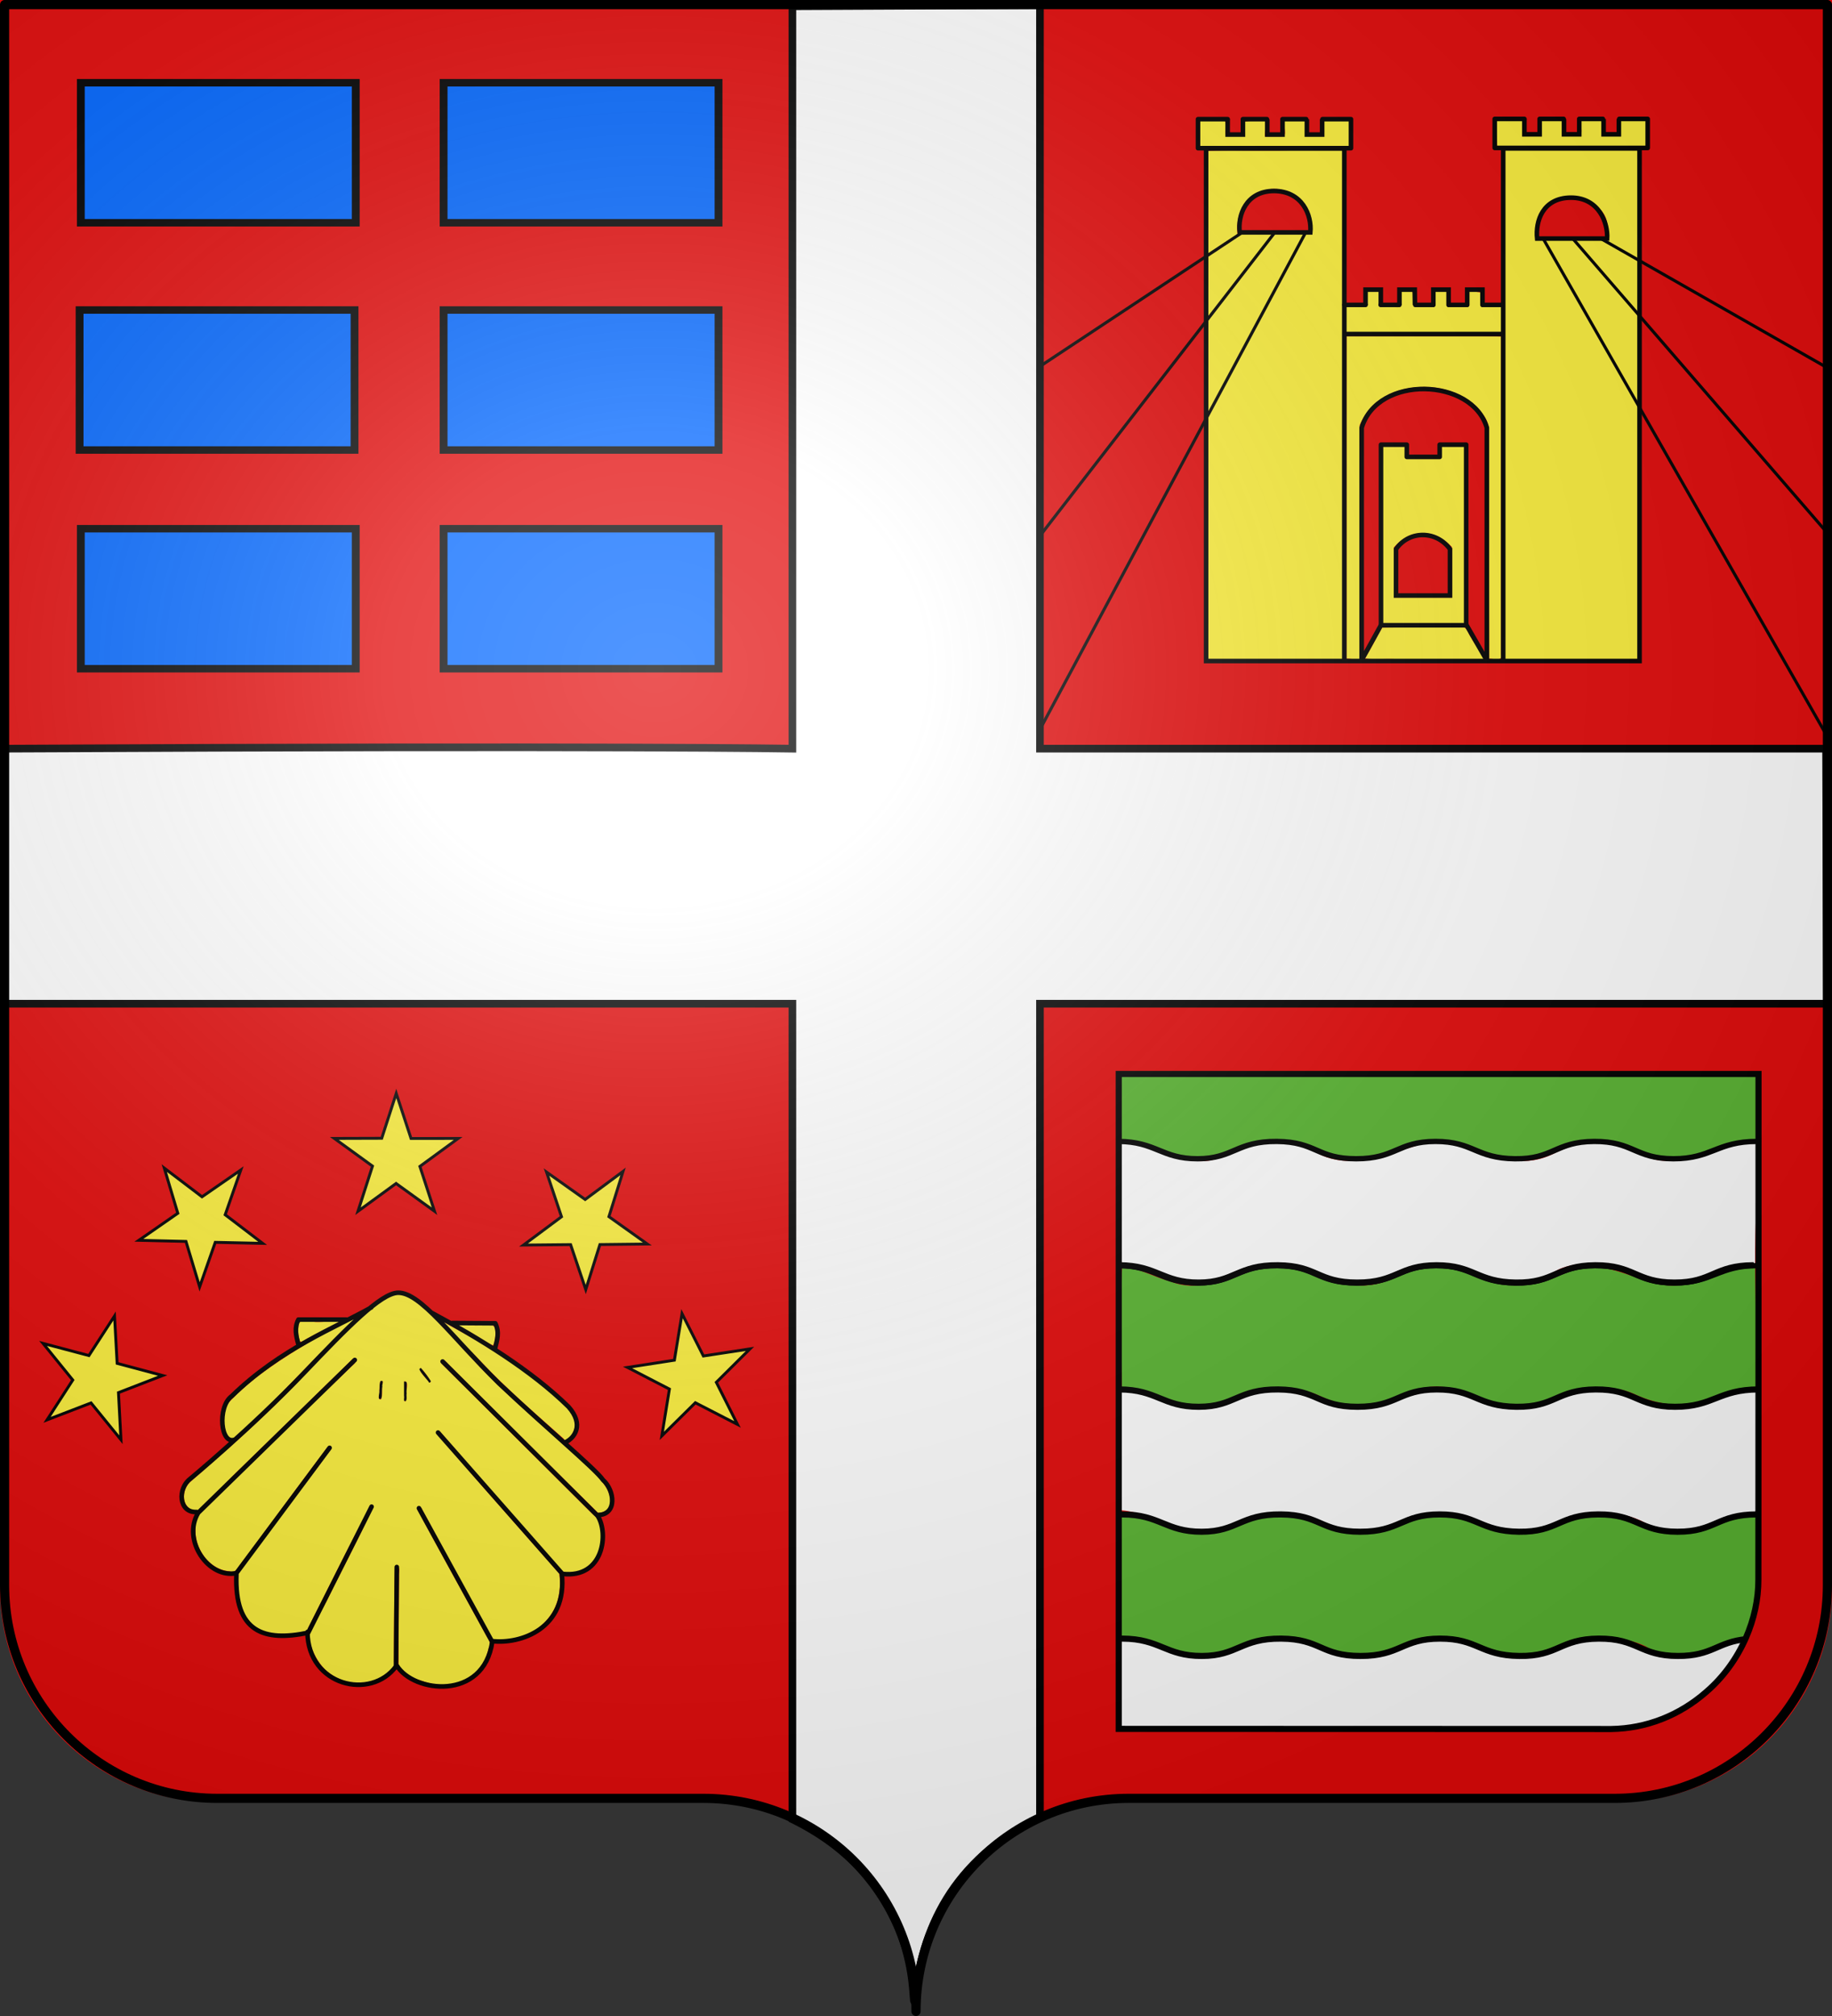 <svg xmlns="http://www.w3.org/2000/svg" xmlns:xlink="http://www.w3.org/1999/xlink" width="600" height="660" style="display:inline" version="1.0"><rect width="100%" height="100%" fill="#333333" stroke="none"/><defs><radialGradient xlink:href="#a" id="b" cx="285.186" cy="200.448" r="300" fx="285.186" fy="200.448" gradientTransform="matrix(1.551 0 0 1.35 -227.894 -51.264)" gradientUnits="userSpaceOnUse"/><linearGradient id="a"><stop offset="0" style="stop-color:white;stop-opacity:.314"/><stop offset=".19" style="stop-color:white;stop-opacity:.251"/><stop offset=".6" style="stop-color:#6b6b6b;stop-opacity:.125"/><stop offset="1" style="stop-color:black;stop-opacity:.125"/></linearGradient></defs><g style="display:inline"><path d="M300 660c0-38.68 31.36-70.072 70-70.072h160c38.64 0 70-31.392 70-70.072V0H0v519.856c0 38.68 31.36 70.072 70 70.072h160c38.64 0 70 31.392 70 70.072" style="fill:#e20909;fill-opacity:1;fill-rule:nonzero;stroke:none"/><path d="M2.296 245.703c203.722-1.01 258.47 0 258.47 0V4.34l81.079-.381v241.743h257.461l.29 82.916H341.845v264.588c-28.967 13.97-38.739 36.401-41.166 59.782-.95.166 2.615-38.473-39.913-59.234V328.619H2.422z" style="fill:#fff;fill-rule:evenodd;stroke:#000;stroke-width:2.492;stroke-linecap:butt;stroke-linejoin:miter;stroke-miterlimit:4;stroke-opacity:1;stroke-dasharray:none" transform="matrix(1 0 0 1.007 -1.246 -2.323)"/></g><g style="display:inline"><path d="M331.748 115.526z" style="fill:none;stroke:#000;stroke-width:1px;stroke-linecap:butt;stroke-linejoin:miter;stroke-opacity:1"/><g style="display:inline"><g style="display:inline"><rect width="106.311" height="56.731" x="653.15" y="37.266" rx=".912" ry="0" style="fill:#06f;fill-opacity:1;stroke:#000;stroke-width:3.023;stroke-miterlimit:4;stroke-opacity:1;stroke-dasharray:none" transform="matrix(.847 0 0 .808 -526.748 -3.02)"/></g><g style="display:inline"><rect width="106.311" height="56.731" x="653.15" y="37.266" rx=".912" ry="0" style="fill:#06f;fill-opacity:1;stroke:#000;stroke-width:3.023;stroke-miterlimit:4;stroke-opacity:1;stroke-dasharray:none" transform="matrix(.847 0 0 .808 -527.148 71.38)"/></g><g style="display:inline"><rect width="106.311" height="56.731" x="653.15" y="37.266" rx=".912" ry="0" style="fill:#06f;fill-opacity:1;stroke:#000;stroke-width:3.023;stroke-miterlimit:4;stroke-opacity:1;stroke-dasharray:none" transform="matrix(.847 0 0 .808 -526.748 142.98)"/></g><g style="display:inline"><rect width="106.311" height="56.731" x="653.15" y="37.266" rx=".912" ry="0" style="fill:#06f;fill-opacity:1;stroke:#000;stroke-width:3.023;stroke-miterlimit:4;stroke-opacity:1;stroke-dasharray:none" transform="matrix(.847 0 0 .808 -407.935 -3.02)"/></g><g style="display:inline"><rect width="106.311" height="56.731" x="653.15" y="37.266" rx=".912" ry="0" style="fill:#06f;fill-opacity:1;stroke:#000;stroke-width:3.023;stroke-miterlimit:4;stroke-opacity:1;stroke-dasharray:none" transform="matrix(.847 0 0 .808 -407.935 71.38)"/></g><g style="display:inline"><rect width="106.311" height="56.731" x="653.15" y="37.266" rx=".912" ry="0" style="fill:#06f;fill-opacity:1;stroke:#000;stroke-width:3.023;stroke-miterlimit:4;stroke-opacity:1;stroke-dasharray:none" transform="matrix(.847 0 0 .808 -407.935 142.98)"/></g></g><path d="m129.774 357.964 4.843 14.752 15.437-.018-12.534 9.164 4.788 14.676-12.589-9.088-12.478 9.088 4.753-14.78-12.5-9.06 15.527-.047z" style="fill:#fcef3c;fill-opacity:1;stroke:#000;stroke-width:.947;stroke-miterlimit:4;stroke-opacity:1;stroke-dasharray:none;stroke-dashoffset:0"/><path d="m204.053 383.493-4.628 14.82 12.576 8.953-15.525.179-4.628 14.727-4.968-14.71-15.436.149 12.455-9.27-4.912-14.635 12.665 8.981zM78.865 383.03l-5.116 14.66 12.273 9.364-15.523-.335-5.113 14.565-4.478-14.866-15.433-.362 12.756-8.853-4.425-14.79 12.361 9.396zM37.513 430.832l.851 15.503 14.914 3.986-14.48 5.6.818 15.416-9.802-12.042-14.408 5.542 8.424-13.042-9.724-11.99 15.008 3.98zM223.373 430.066l6.995 13.861 15.26-2.328-11.02 10.937 6.93 13.794-13.807-7.102-10.978 10.853 2.488-15.325-13.714-7.087 15.344-2.37z" style="fill:#fcef3c;fill-opacity:1;stroke:#000;stroke-width:.947;stroke-miterlimit:4;stroke-opacity:1;stroke-dasharray:none;stroke-dashoffset:0;display:inline"/><g style="display:inline"><path d="M367.264 536.593c-.317 9.294-.644 18.703-.736 28.041.471 1.853 4.216.404 5.746.86 53.646-.066 107.293-.11 160.937-.203 8.892-1.657 17.448-5.228 24.344-11.146 5.474-4.537 10.001-10.343 12.959-16.75-1.78-.64-3.839.597-5.647 1.073-6.596 2.804-13.862 4.827-21.02 3.135-6.46-1.276-12.315-5.314-19.125-4.875-5.068-.349-10.026.877-14.621 2.94-7.58 3.342-16.408 3.33-24.068.239-6.522-2.812-13.824-4.239-20.853-2.658-5.908 1.48-11.304 4.916-17.562 4.801-5.946.62-11.715-1.06-17.115-3.417-8.086-3.155-17.325-2.502-25.19.988-7.553 3.415-16.398 3.299-23.956.002-4.5-1.728-9.26-3.228-14.093-3.03" style="color:#000;fill:#fff;fill-opacity:1;fill-rule:nonzero;stroke:none;stroke-width:2;marker:none;visibility:visible;display:inline;overflow:visible"/><path d="M367.232 352.374c-.243 6.955-.035 13.985-.104 20.969.86 1.037 2.75.152 4 .666 6.99 1.112 13.272 5.499 20.552 5.12 6.33.489 12.027-2.604 17.875-4.453 4.995-1.23 10.368-1.258 15.386-.302 6.284 1.767 12.264 5.174 18.99 4.779 5.996.346 11.606-1.95 17.072-4.081 5.306-1.708 11.186-1.717 16.594-.542 5.774 1.66 11.263 4.748 17.448 4.531 5.526.607 10.857-1.126 15.875-3.26 6.13-2.45 13.082-2.655 19.437-1.115 5.711 1.846 11.279 4.81 17.459 4.47 6.654.415 12.648-2.907 18.854-4.678 2.812-.983 5.914-.338 8.677-1.323.17-6.804.824-13.456.873-20.279-1.421-1.1-4.764-.372-6.613-.68h-202l-.301.143z" style="color:#000;fill:#5ab532;fill-opacity:1;fill-rule:nonzero;stroke:none;stroke-width:2;marker:none;visibility:visible;display:inline;overflow:visible"/><path d="M366.968 495.843c-.108 12.856.057 27.053.193 39.825 10.996-.206 21.45 8.878 32.682 5.712 10.297-3.072 20.95-7.923 31.475-3.494 9.889 7.125 21.982 2.891 32.7-.975 14.01-3.845 27.019 8.583 41.062 3.957 10.593-4.069 23.36-6.998 33.956-1.857 10.075 6.838 22.178.986 32.232-2.887 6.353-12.626 3.733-27.267 3.825-40.006-11.491.813-22.958 9.36-34.62 4.768-11.17-7.783-23.402-4.625-34.312.25-14.518 5.065-27.341-8.695-41.918-3.906-10.272 4.156-22.896 6.125-33.282 1.2-11.382-4.634-22.733-1.552-34.018 3.581-10.157 1.68-20.074-6.098-29.975-6.168" style="color:#000;fill:#5ab532;fill-opacity:1;fill-rule:nonzero;stroke:none;stroke-width:1;marker:none;visibility:visible;display:inline;overflow:visible"/><path d="M470.68 455.386c-11.573.597-23.524 9.118-35.269 4.594-11.352-4.872-21.584-7.308-35.437.406-11.297 3.91-22.066-5.562-33.106-5.043.062 12.614.074 26.512.293 39.075 11.955 1.002 22.851 10.483 34.922 4.954 8.677-2.79 18.576-6.553 27.45-2.597 7.63 4.506 17.172 6.95 25.744 2.766 8.367-2.96 17.655-6.61 26.255-2.766 7.591 4.678 17.545 6.755 26.07 2.566 9.529-3.991 20.033-5.871 29.684-1.58 12.858 6.855 20.934 1.66 30.75-1.968 7.222-.58 8.09.02 7.094-4.813.305-11.498.661-24.145.463-35.562-11.517-.33-22.612 8.93-34.307 4.968-11.491-8.055-23.977-5.474-35.28-.406-12.589 4.75-22.918-4.879-35.326-4.594" style="color:#000;fill:#fff;fill-opacity:1;fill-rule:nonzero;stroke:none;stroke-width:1;marker:none;visibility:visible;display:inline;overflow:visible"/><path d="M367.58 414.449c-1.152 12.942-.519 26.584-.119 39.762 11.395 1.031 22.75 10.057 34.353 4.93 9.559-3.963 20.71-6.772 30.316-2.192 17.22 7.769 23.662.09 35.094-2.75 12.509-2.272 24.804 10.452 37.337 5.494 9.985-3.309 20.428-7.938 30.632-3.338 8.715 4.136 18.345 4.801 27.133 1.091 3.622-2.551 12.498.143 12.992-4.522-.084-11.951-.233-26.641-.525-38.506-10.768.466-20.308 8.48-31.444 5.937-9.957-2.051-19.118-8.43-29.344-4.094-9.854 4.128-21.134 5.689-31.102 1.16-9.547-4.579-18.888-2.998-30.023 2.372-11.785 3.875-22.448-4.329-33.912-5.388-11.916.075-23.663 10.104-35.649 5.103-4.978-1.26-10.65-4.43-15.739-5.059" style="color:#000;fill:#5ab532;fill-opacity:1;fill-rule:nonzero;stroke:none;stroke-width:1;marker:none;visibility:visible;display:inline;overflow:visible"/><path d="M469.486 373.68c-12.095 2.451-24.825 10.017-37.145 4.318-13.63-7.962-23.587-2.53-34.617 1.607-10.376 2.828-20.697-5.67-30.756-6.162.062 12.698-.325 27.079-.107 39.725 11.204 1.235 22.827 9.662 34.27 5.137 11.496-5.239 24.849-4.078 36.337.469 14.174 4.35 27.015-9.05 41.256-4.231 10.195 3.806 19.315 8.256 31.937.937 11.243-4.695 22.825 1.562 33.782 4.381 10.525 1.762 20.058-5.632 30.375-6.018-.084-12.691.966-27.52.675-40.125-12.15.391-24.595 9.992-36.8 4.856-12.34-6.534-20.635-5.468-30.375-.625-13.223 6.308-25.731-3.12-38.832-4.269" style="color:#000;fill:#fff;fill-opacity:1;fill-rule:nonzero;stroke:none;stroke-width:1;marker:none;visibility:visible;display:inline;overflow:visible"/><path d="M574.37 414.216c-13.034 0-13.44 5.687-25.987 5.672s-13.16-5.75-25.95-5.672c-12.785.08-13.147 5.83-25.975 5.672-12.827-.158-13.601-5.683-25.987-5.672s-12.939 5.677-25.975 5.672-13.003-5.555-25.975-5.672c-13.18-.118-14.132 5.647-25.95 5.672s-13.678-5.636-25.988-5.672m.025 40.66c12.322.036 14.17 5.706 26 5.681 11.83-.024 12.795-5.8 25.988-5.68 12.985.116 12.95 5.675 26 5.68 13.05.006 13.601-5.67 26-5.68 12.399-.012 13.16 5.523 26 5.68s13.214-5.602 26.012-5.68c12.803-.08 13.417 5.665 25.975 5.68 12.559.016 14.298-5.68 27.346-5.68" style="fill:none;stroke:#000;stroke-width:2;stroke-linecap:butt;stroke-linejoin:miter;stroke-miterlimit:4;stroke-opacity:1;stroke-dasharray:none"/><path d="M561.98 226.174c-1.404-.073.469-.112-1.053-.112-32.588 0-36.937 18.708-68.302 18.657-31.365-.052-32.9-18.916-64.875-18.656-31.964.26-32.87 19.174-64.937 18.656-32.069-.518-34.004-18.693-64.97-18.656-30.965.036-32.345 18.673-64.937 18.656-32.591-.018-32.507-18.273-64.937-18.656-32.95-.39-35.331 18.575-64.875 18.656-29.545.08-34.195-18.54-64.969-18.656m.063 133.75c30.805.116 35.425 18.768 65 18.687 29.574-.081 31.985-19.077 64.968-18.687 32.463.383 32.376 18.67 65 18.687s34.003-18.65 65-18.687 32.9 18.168 65 18.687 33.035-18.427 65.031-18.687c32.007-.26 33.541 18.636 64.938 18.687s35.744-18.687 68.365-18.687" style="fill:none;stroke:#000;stroke-width:5.735;stroke-linecap:butt;stroke-linejoin:round;stroke-miterlimit:4;stroke-opacity:1;stroke-dasharray:none;display:inline" transform="matrix(.4 0 0 .304 351 304.96)"/><path d="M575.37 495.79c-13.034 0-13.44 5.687-25.987 5.671-12.546-.015-13.16-5.75-25.95-5.671-12.785.079-13.147 5.829-25.975 5.671-12.827-.157-13.601-5.683-25.987-5.671-12.386.01-12.939 5.676-25.975 5.671s-13.003-5.555-25.975-5.671c-13.18-.119-14.132 5.647-25.95 5.671s-13.678-5.636-25.988-5.671q-.607-.003-1.177.014m-.004 40.661q.584-.017 1.206-.015c12.322.035 14.17 5.705 26 5.68 11.83-.024 12.795-5.799 25.988-5.68 12.985.116 12.95 5.675 26 5.68 13.05.006 13.601-5.67 26-5.68 12.399-.012 13.16 5.523 26 5.68s13.214-5.601 26.012-5.68c12.803-.08 13.417 5.665 25.975 5.68 11.3.015 12.76-4.595 22.443-5.52" style="fill:none;stroke:#000;stroke-width:2;stroke-linecap:butt;stroke-linejoin:miter;stroke-miterlimit:4;stroke-opacity:1;stroke-dasharray:none"/><path d="M571.786 536.24c-2.958 6.74-7.398 12.87-12.926 17.63-8.815 7.741-19.668 12.002-31.148 12.18-53.952 0-107.36-.05-161.311-.05V351.6h209.532v22.067M575.902 495l-.016 22.083c.029 6.511-1.434 13.082-4.1 19.157m4.135-81.24c-.005 13.358-.01 26.694-.019 40m.027-81c-.001 13.683-.004 27.353-.008 41m.01-81.333c0 13.451 0 26.899-.002 40.333" style="color:#000;fill:none;stroke:#000;stroke-width:2;stroke-linecap:butt;stroke-linejoin:miter;stroke-miterlimit:4;stroke-opacity:1;stroke-dasharray:none;stroke-dashoffset:0;marker:none;visibility:visible;display:inline;overflow:visible"/></g><g style="display:inline"><path d="M432.58 140.757c0 19.049-.176 39.062-.176 58.11 7.833.29 16.503-.046 24.422.037 2.616.81 3.287-.438 2.679-3.443 0-18.03.088-36.85.088-54.88-2.304-.2-5.764-.123-8.067.089-.252 1.1.566 2.894-.38 3.686-3.668.118-7.002.63-10.62.022-1.567-.588.345-3.183-.833-3.657-2.055.088-5.145-.26-7.113.036m13.157 28.534c3.785-.31 6.997 1.78 9.502 4.402v16.579h-19.004v-16.388c2.322-2.692 5.445-4.835 9.168-4.593h.334" style="color:#000;fill:#fcef3c;fill-opacity:1;fill-rule:nonzero;stroke:none;stroke-width:1;marker:none;visibility:visible;display:inline;overflow:visible" transform="translate(20.257 5.37)"/><path d="M420.707 104.831v105.428c1.176-.17 5.183 1.092 4.916-.917.058-25.198-.59-50.396-.542-75.595 2.736-6.32 8.793-10.815 15.556-11.927 9.032-1.78 19.53.927 24.925 8.69 1.404 1.813 2.078 3.997 1.753 6.293q.071 36.727.157 73.456c1.403.002 4.698 1.03 3.906-1.528v-103.9c-7.884-.29-15.991-.041-23.96-.124H420.83z" style="color:#000;fill:#fcef3c;fill-opacity:1;fill-rule:nonzero;stroke:none;stroke-width:1;marker:none;visibility:visible;display:inline;overflow:visible" transform="translate(20.257 5.37)"/><path d="M432.396 200.117c-1.884 3.353-3.597 6.808-5.625 10.075 2.967.446 6.423.064 9.578.191 9.612-.049 19.94.56 29.542.238-.76-2.296-3.196-4.99-4.349-7.25-1.053-1.287-1.294-4.022-3.515-3.32-8.537.044-17.127-.09-25.631.066M427.385 90.03c-.175 1.41.44 3.447-.342 4.664-2.137.576-4.422-.071-6.511.313.087 2.569-.17 6.07.124 8.553 16.807 0 33.966.351 50.773.351.201-2.501.561-6.596.35-9.097-2.148-.056-4.56-.025-6.708-.084-.352-1.439.42-3.542-.612-4.386-1.853-.146-4.672-1.673-3.677 1.943-.096.955.514 2.538-1.026 2.315-1.991.034-3.95.703-5.79-.052-.498-1.433.122-3.258-.216-4.644-1.95-.21-5.092-1.225-4.32 1.317.219 1.279.38 4.198-1.191 3.972-1.782-.17-3.676.19-5.217-.838-.715-1.251-.273-2.966-.712-4.276-1.672.07-4.614-1.143-3.749 1.52.073 1.186.42 3.857-1.304 3.604-1.92.046-3.488-.27-5.408-.3-.351-1.438.597-4.243-.435-5.087-1.019.098-3.102-.098-4.03.212M372.379 33.932c.087 2.569-.17 6.158.124 8.64 16.196 0 32.919.264 49.115.264.202-2.508.474-6.434.263-8.94-2.672.082-6.009-.167-8.596.123-.46 1.435 1.101 4.89-.829 4.853-1.852 0-3.354.088-5.207.088-.416-1.457.964-4.692-.647-5.065-1.858.084-4.467-.079-6.24.212-.459 1.434 1.19 5.24-.74 5.204h-5.558c-.417-1.457 1.314-4.955-.297-5.328-1.857.083-4.643.184-6.414.475-.46 1.434.925 4.538-1.005 4.502-1.954 0-3.12-.088-5.074-.088-.416-1.457.7-4.516-.91-4.889-2.467.083-5.606-.34-7.985-.051M375.48 44.019c0 55.413-.439 111.09-.439 166.503 7.884.29 16.43.217 24.4.3 6.543-.083 13.925.165 20.383-.124 0-55.414-.176-111.617-.176-167.03-7.883-.29-16.517.31-24.486.227-6.543.082-13.225-.165-19.682.124m21.554 12.453c5.767-.067 10.876 4.414 11.899 9.998.44 1.709.625 3.022.598 4.795-8.224-.072-16.271.21-24.492-.02-.534-5.017 1.14-10.588 5.778-13.045 1.862-1.089 4.027-1.722 6.217-1.728M472.043 43.58c0 55.414.351 111.617.351 167.03 7.833.29 16.152.042 24.07.124 6.493-.084 13.386.254 19.793-.036 0-55.414.263-111.529.263-166.942-7.833-.29-16.678-.305-24.597-.388-6.491.084-13.475-.078-19.88.212m22.236 15.595c5.375.277 10.944 3.033 11.905 8.642.457 1.87.558 3.528.524 5.457-8.169 0-19.33.092-23.978.087-.203-4.75.38-10.218 4.891-12.716 1.962-1.17 4.356-1.32 6.658-1.47M469.644 33.844c.087 2.569.18 6.158.475 8.641 16.196 0 32.568.351 48.764.351.202-2.508.473-6.258.263-8.765-2.673.083-6.185-.254-8.771.036-.46 1.434 1.188 4.626-.742 4.59-1.852 0-3.09.35-4.943.35-.417-1.456.788-4.516-.823-4.889-1.858.084-4.555-.342-6.327-.05-.46 1.433 1.1 4.625-.83 4.589-1.852 0-3.353.35-5.206.35-.417-1.456 1.139-4.779-.472-5.152-1.858.084-4.643.01-6.415.3-.379 1.41.587 3.94-.786 4.33-2.005-.052-3.134.247-5.14.195-.35-1.44.685-3.98-.347-4.825-2.559.083-6.229-.34-8.7-.051" style="color:#000;fill:#fcef3c;fill-opacity:1;fill-rule:nonzero;stroke:none;stroke-width:1;marker:none;visibility:visible;display:inline;overflow:visible" transform="translate(20.257 5.37)"/><path d="M472.06 210.728V43.213h44.65v167.823H374.752V43.213h45.266V210.42" style="fill:none;stroke:#000;stroke-width:1.5;stroke-linecap:butt;stroke-linejoin:miter;stroke-miterlimit:4;stroke-opacity:1;stroke-dasharray:none" transform="translate(20.257 5.37)"/><path d="M425.704 603.08v-76.043c5.203-17.398 36.221-16.448 40.998 0v76.177l-6.623-11.524h-28.068z" style="fill:none;stroke:#000;stroke-width:1.518;stroke-linecap:butt;stroke-linejoin:round;stroke-miterlimit:4;stroke-opacity:1;stroke-dasharray:none" transform="translate(20.257 -386.993)"/><path d="M432.036 199.4v-59.189h8.447v4.003h10.77v-4.003h8.68v58.94" style="fill:none;stroke:#000;stroke-width:1.5;stroke-linecap:butt;stroke-linejoin:round;stroke-miterlimit:4;stroke-opacity:1;stroke-dasharray:none" transform="translate(20.257 5.37)"/><path d="M436.955 189.597h17.677v-15.205c-4.606-6.244-13.424-6.078-17.677 0z" style="fill:none;stroke:#000;stroke-width:1.5;stroke-linecap:butt;stroke-linejoin:miter;stroke-miterlimit:4;stroke-opacity:1;stroke-dasharray:none" transform="translate(20.257 5.37)"/><path d="M465.394 94.447h6.48m-17.582 0h5.826m-16.848 0h5.783m-17.131 0h6.115m-17.976 0h6.914" style="fill:none;stroke:#000;stroke-width:1.5;stroke-linecap:round;stroke-linejoin:miter;stroke-miterlimit:4;stroke-opacity:1;stroke-dasharray:none" transform="translate(20.257 5.37)"/><path d="M419.853 103.984h52.558" style="fill:none;stroke:#000;stroke-width:1.5;stroke-linecap:butt;stroke-linejoin:miter;stroke-miterlimit:4;stroke-opacity:1;stroke-dasharray:none" transform="translate(20.257 5.37)"/><path d="M483.168 465.096h22.93c.306-5.077-2.656-13.4-11.863-13.393-9.254.044-11.648 7.673-11.067 13.393z" style="fill:none;stroke:#000;stroke-width:1.5;stroke-linecap:butt;stroke-linejoin:miter;stroke-miterlimit:4;stroke-opacity:1;stroke-dasharray:none" transform="translate(20.257 -386.993)"/><path d="M385.761 70.704h23.134c.524-5.572-2.59-13.537-11.956-13.55-9.13.048-11.893 7.978-11.178 13.55z" style="fill:none;stroke:#000;stroke-width:1.5;stroke-linecap:butt;stroke-linejoin:miter;stroke-miterlimit:4;stroke-opacity:1;stroke-dasharray:none" transform="translate(20.257 5.37)"/><path d="M426.975 486.81v-5h5v5M438.075 486.81v-5h5c0 1.666.082 3.333.082 5" style="color:#000;fill:none;stroke:#000;stroke-width:1.5;stroke-linecap:butt;stroke-linejoin:miter;stroke-miterlimit:4;stroke-opacity:1;stroke-dasharray:none;stroke-dashoffset:0;marker:none;visibility:visible;display:inline;overflow:visible" transform="translate(20.257 -386.993)"/><path d="M449.175 486.81v-5h5v5M460.274 486.81v-5h5v5" style="color:#000;fill:none;stroke:#000;stroke-width:1.5;stroke-linecap:round;stroke-linejoin:miter;stroke-miterlimit:4;stroke-opacity:1;stroke-dasharray:none;stroke-dashoffset:0;marker:none;visibility:visible;display:inline;overflow:visible" transform="translate(20.257 -386.993)"/><path d="M407.516 426.002h-7.734m-5.114 0h-7.858m-4.99 0h-9.716v9.504H422.2v-9.504h-9.321" style="fill:none;stroke:#000;stroke-width:1.5;stroke-linecap:round;stroke-linejoin:round;stroke-miterlimit:4;stroke-opacity:1;stroke-dasharray:none" transform="translate(20.257 -386.993)"/><path d="M412.76 426.052v5h-5v-5M399.787 426.052v5h-5v-5M386.815 426.052v5h-5v-5" style="color:#000;fill:none;stroke:#000;stroke-width:1.5;stroke-linecap:butt;stroke-linejoin:miter;stroke-miterlimit:4;stroke-opacity:1;stroke-dasharray:none;stroke-dashoffset:0;marker:none;visibility:visible;display:inline;overflow:visible" transform="translate(20.257 -386.993)"/><path d="M407.516 426.002h-7.734m-5.114 0h-7.858m-4.99 0h-9.716v9.504H422.2v-9.504h-9.321" style="fill:none;stroke:#000;stroke-width:1.5;stroke-linecap:round;stroke-linejoin:round;stroke-miterlimit:4;stroke-opacity:1;stroke-dasharray:none" transform="translate(117.438 -387.074)"/><path d="M412.76 426.052v5h-5v-5M399.787 426.052v5h-5v-5M386.815 426.052v5h-5v-5" style="color:#000;fill:none;stroke:#000;stroke-width:1.5;stroke-linecap:butt;stroke-linejoin:miter;stroke-miterlimit:4;stroke-opacity:1;stroke-dasharray:none;stroke-dashoffset:0;marker:none;visibility:visible;display:inline;overflow:visible" transform="translate(117.438 -387.074)"/></g><path d="m427.667 76-87 162.667M505.333 78 598 240.333M417.333 76.333l-76.666 99M515 78l83.333 96.333M407 76l-67 44.333M524.667 78.333l73.666 42" style="fill:none;stroke:#000;stroke-width:1px;stroke-linecap:butt;stroke-linejoin:miter;stroke-opacity:1"/><g style="display:inline"><path d="M131.812 417.635v6.503M124.059 417.385l-.5 6.003M136.565 413.383l3.501 4.503" style="fill:none;stroke:#000;stroke-width:1px;stroke-linecap:butt;stroke-linejoin:miter;stroke-opacity:1" transform="translate(.891 34.597)"/><path d="M129.564 388.825c-3.787.448-7.087 3.151-9.986 5.39-9.835 8.727-18.327 19.363-27.755 28.523-9.65 9.65-19.9 18.695-30.173 27.63-1.98 1.683-2.907 4.768-1.849 7.182.641 1.373 2.628 3.065 4.14 2.461 4.973-4.083 9.133-9.353 13.84-13.773 12.328-12.01 24.643-24.032 36.964-36.047 1.826.965.065 1.89-.84 2.825-16.25 15.876-33.154 30.848-49.118 47.01-2.04 1.67-1.683 5.344-1.597 7.787.548 5.733 5.008 11.519 11.018 11.979 1.659.585 2.563-.525 3.322-1.84 9.633-12.916 19.209-25.957 28.86-38.807.597.126 1.61.694.663 1.283-9.865 13.532-20.486 26.518-30.413 39.992.236 5.49.371 12.709 4.535 16.849 4.026 3.95 10.58 3.58 15.765 2.97 1.128-.274 2.91-.474 3.167-2.015 6.726-13.238 13.184-26.637 20.258-39.684.688-.038.935.596.513 1.13-4.52 9.832-9.648 19.43-14.44 29.153-1.93 4.163-4.785 7.392-6.08 11.797-.068 3.08 1.728 6.831 3.472 9.3 4.82 6.763 15.587 9.063 22.036 3.721.964-1.059 2.666-2.497 2.282-4.17-.032-10.34.053-20.683.308-31.022 2.124-.64 1.17 1.764 1.345 3.052-.082 9.58-.138 20.06-.156 29.628 2.06 2.55 4.598 3.715 7.79 4.598 3.711 1.315 8.227 1.886 12.01 1.035 5.077-1.43 8.579-6.629 9.681-11.743.616-1.272.478-2.5-.44-3.59-7.624-13.974-15.434-27.968-22.931-41.935.507-.39 1.471-.872 1.614.161 7.607 13.641 14.505 28.227 22.33 41.742.438.744 1.81 1.81 2.857 1.567 6.586.12 13.156-3.39 16.978-8.934 2.669-3.89 3.376-8.84 2.744-13.453-13.345-15.227-26.854-30.332-40.038-45.687.25-.501 1.09-1.118 1.393-.25 13.395 14.998 26.288 30.725 39.721 45.684 2.128.647 4.78.07 6.788-.755 3.84-1.895 6.475-6.801 6.107-10.97-.022-2.467-.631-5.71-2.846-7.298a297340 297340 0 0 0-49.828-49.621c.933-1.828 1.886-.048 2.83.815 16.191 16.046 32.318 32.197 48.556 48.173 1.966.072 3.915-1.26 4.013-3.33.227-4.356-3.304-7.652-6.11-10.52-12.967-12.408-27.154-23.55-39.312-36.813-5.96-6.166-11.27-13.331-17.956-18.698-1.723-1.236-3.821-2.595-6.032-2.482m7.357 24.41c1.218 1.251 2.323 2.78 3.265 4.291.104.366-.549.85-.697.257-1.016-1.333-2.367-2.575-3.03-4.071.06-.217.264-.395.462-.477m-12.896 4.233c.976-.068.08 1.35.315 1.847-.24 1.252.134 3.072-.462 4.185-1.364.305-.36-1.993-.557-2.827.182-.989-.046-2.253.396-3.125.09-.053.2-.072.308-.08m7.879.183c1.027.429.147 2.726.389 3.925-.17.789.228 1.937-.33 2.567-.885.299-.351-1.269-.526-1.694-.007-1.6 0-3.199-.003-4.798h.47" style="color:#000;fill:#fcef3c;fill-opacity:1;fill-rule:nonzero;stroke:none;stroke-width:1;marker:none;visibility:visible;display:inline;overflow:visible" transform="translate(.891 34.597)"/><path d="M144.046 398.174c3.121 3.969 8.57 8.659 12 12.39 8.58 9.183 18.105 17.397 27.515 25.705.433.314 1.21 2.03 1.526 1.106 1.181-1.883 3.13-4.974 2.139-7.276-1.59-4.467-6.116-7.682-9.485-10.747-9.616-7.793-20.287-13.962-31.137-19.908-.235-.021-2.367-1.605-2.558-1.27M154.593 399.334c-1.348.086-4.671-.741-5.97-.386.524.94 3.856 1.942 4.694 2.67 2.403 1.4 4.763 3.12 7.262 4.252.738-1.346.843-3.115.755-4.658.078-1.602-.798-2.276-2.362-1.885-1.46.002-2.92-.006-4.38.007M99.502 397.694c-.873.158-2.578.127-2.604 1.5-.224 1.8-.19 3.818.557 5.466.967.06 1.905-.996 2.847-1.32 3.024-1.704 7.17-3.639 10.189-5.307-2.106-.345-5.566.275-7.805.168-1.062-.003-2.123-.52-3.184-.507M116.345 396.238c-8.904 4.204-20.57 11.048-28.648 16.706-4.972 3.454-9.683 7.356-13.833 11.771-1.813 2.918-2.242 6.861-1.005 10.08.421 1.35 1.847 2.693 2.858 1.664 9.214-7.99 18.051-17.707 26.63-26.375 3.716-3.9 8.042-6.917 11.558-10.957 1.253.024 2.522-2.92 2.44-2.889" style="color:#000;fill:#fcef3c;fill-opacity:1;fill-rule:nonzero;stroke:none;stroke-width:1;marker:none;visibility:visible;display:inline;overflow:visible" transform="translate(.891 34.597)"/><path d="m147.225 398.532 14.101.094c1.499 3.09.518 5.559-.047 8.132m-64.483-1.378c-.718-2.657-1.354-5.314.047-7.97h15.71m27.972-2.204c15.58 8.351 32.65 18.848 44.785 30.764 5.26 5.935 1.845 10.24-.909 11.552m-63.681-44.095c-11.605 6.57-29.763 13.492-45.752 29.075-4.753 3.475-3.65 16.383 1.196 14.142M63.53 460.406c-5.974.305-6.269-7.68-2.204-10.803 0 0 19.866-16.44 37.442-34.829 14.053-14.703 25.047-26.02 30.685-26.152 7.353-.172 17.465 14.304 33.116 29.697 15.467 14.586 31.76 28.178 34.024 31.582 3.81 3.353 4.812 11.435-1.75 11.505m-50.775-50.274 50.774 50.524c3.688 5.659 2.018 20.566-11.505 19.01m-40.77-46.273 40.52 46.022c2.016 18.276-13.642 23.325-22.761 22.26m-24.012-43.52 24.012 43.77c-2.86 19.456-25.851 16.659-31.265 7.754m0-32.265-.25 32.516c-8.202 11.211-28.85 6.447-29.014-11.256m21.01-41.02-20.76 41.27c-14.376 2.989-24.223-.046-23.51-19.15m38.768-70.142L64.03 460.656c-5.388 8.934 3.304 21.633 12.506 19.76l30.515-41.02" style="fill:none;stroke:#000;stroke-width:1.5;stroke-linecap:round;stroke-linejoin:round;stroke-miterlimit:4;stroke-opacity:1;stroke-dasharray:none" transform="translate(.891 34.597)"/></g></g><g style="display:inline"><path d="M1.5 1.5V518.99c0 38.505 31.203 69.755 69.65 69.755h159.2c38.447 0 69.65 31.25 69.65 69.754 0-38.504 31.203-69.754 69.65-69.754h159.2c38.447 0 69.65-31.25 69.65-69.755V1.5z" style="fill:url(#b);fill-opacity:1;fill-rule:evenodd;stroke:none"/></g><g style="display:inline"><path d="M300 658.5c0-38.504 31.203-69.754 69.65-69.754h159.2c38.447 0 69.65-31.25 69.65-69.753V1.5H1.5v517.493c0 38.504 31.203 69.753 69.65 69.753h159.2c38.447 0 69.65 31.25 69.65 69.754" style="fill:none;stroke:#000;stroke-width:3;stroke-linecap:round;stroke-linejoin:round;stroke-miterlimit:4;stroke-opacity:1;stroke-dasharray:none;stroke-dashoffset:0"/></g></svg>